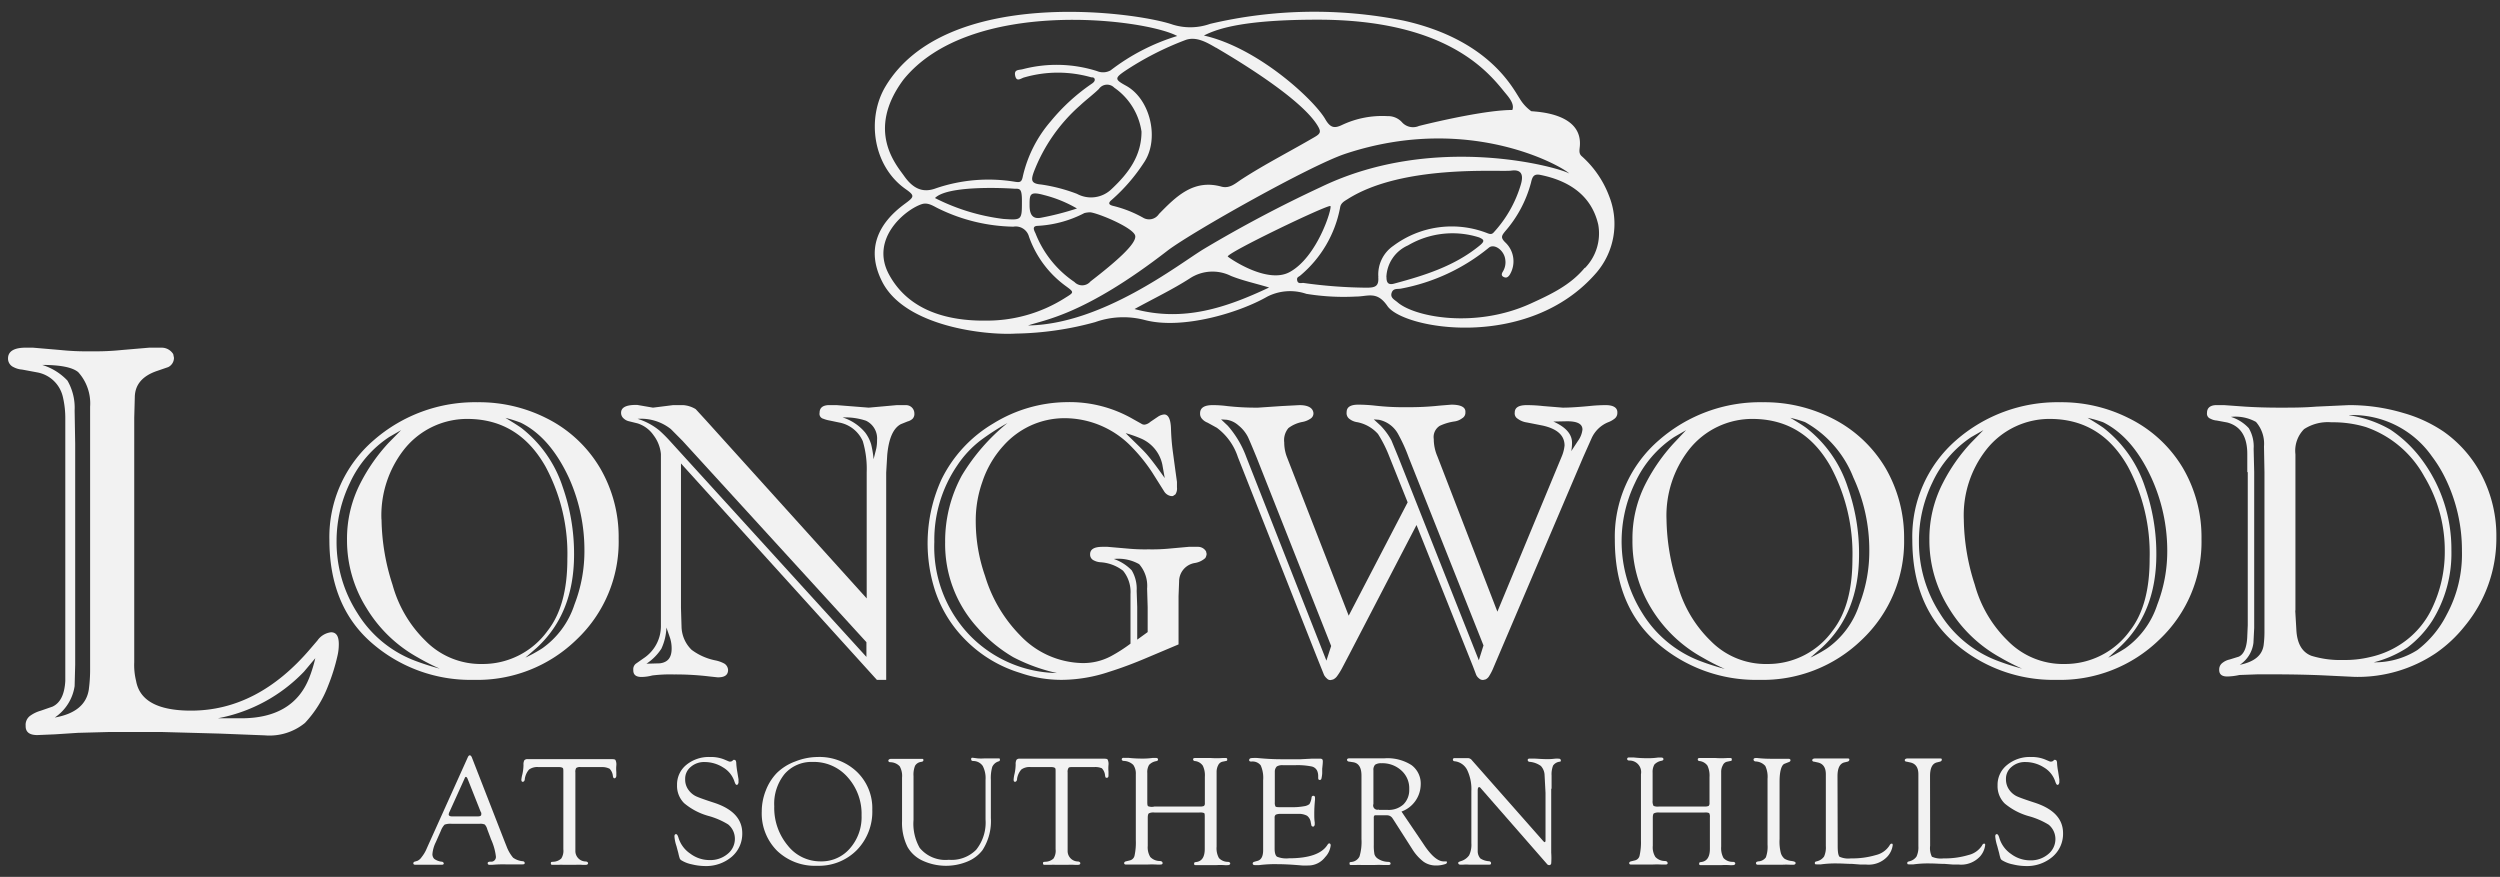 <svg id="Layer_1" data-name="Layer 1" xmlns="http://www.w3.org/2000/svg" viewBox="0 0 268 94"><rect x="0" y="0" width="268" height="94" fill="#333333" stroke="none"/><defs><style>.cls-1{fill:#f2f2f2;}</style></defs><path class="cls-1" d="M40.09,47.17a16.5,16.5,0,0,1,11.12-4.05,16,16,0,0,1,7.37,1.71,13.82,13.82,0,0,1,5.74,5.33,14.65,14.65,0,0,1,2,7.59,14.41,14.41,0,0,1-4.53,10.83,15.23,15.23,0,0,1-11,4.3,16.12,16.12,0,0,1-11.11-4.11q-4.37-3.93-4.37-10.91A13.69,13.69,0,0,1,40.09,47.17ZM43,46.11l-1.28.74a11.78,11.78,0,0,0-4.2,4.9A14.32,14.32,0,0,0,36.08,58a14.07,14.07,0,0,0,2.23,7.72,12.4,12.4,0,0,0,6.15,5.1,27,27,0,0,0,2.68.86,23.57,23.57,0,0,1-2.33-1.19,14.77,14.77,0,0,1-5.53-5.32,13.66,13.66,0,0,1-2.08-7.31,13,13,0,0,1,1.46-6.11,19.11,19.11,0,0,1,3-4.28Zm-2.1,9.58a23.46,23.46,0,0,0,1.18,7,13.3,13.3,0,0,0,3.53,6,8.31,8.31,0,0,0,6.1,2.49,8.56,8.56,0,0,0,7-3.57q2.12-2.7,2.11-7.71A19.69,19.69,0,0,0,58.47,50q-2.84-5-8.19-5.09a8.63,8.63,0,0,0-7,3.32A11.45,11.45,0,0,0,40.89,55.69Zm13.27-10.9q1.14.68,1.71,1.08a13.19,13.19,0,0,1,4.44,6.33,21.62,21.62,0,0,1,1.22,7.24q0,6.33-4,10l-1.22,1.06a15.64,15.64,0,0,0,1.81-1,9.21,9.21,0,0,0,3.45-4.69,15.8,15.8,0,0,0,1.07-5.82A18.81,18.81,0,0,0,61,51.25c-1.35-2.92-3.07-4.9-5.18-5.94A13.89,13.89,0,0,0,54.16,44.79Z"/><path class="cls-1" d="M73,65.16l.06,2a3.58,3.58,0,0,0,1.08,2.5,6.31,6.31,0,0,0,2.53,1.13,3.37,3.37,0,0,1,1,.36.86.86,0,0,1,.38.66c0,.55-.36.81-1.12.8L76,72.51a30.53,30.53,0,0,0-3.77-.21,15.63,15.63,0,0,0-2.31.11,4.6,4.6,0,0,1-1.16.16c-.6,0-.89-.25-.87-.76a.74.74,0,0,1,.33-.7l.77-.54a4.13,4.13,0,0,0,1.86-3.45l0-1.94V50.78c0-1,0-1.66,0-2.11a3.94,3.94,0,0,0-.78-2,3.31,3.31,0,0,0-1.71-1.28l-.93-.23a1.2,1.2,0,0,1-.56-.29.78.78,0,0,1-.29-.62c0-.54.48-.81,1.41-.84h.33L70,43.7l2.15-.27h1.11a3,3,0,0,1,1.32.43l1.1,1.2L92.91,64.15V50.61a10.35,10.35,0,0,0-.42-3.32,3.46,3.46,0,0,0-2.55-2l-1-.21a3.37,3.37,0,0,1-.68-.19.54.54,0,0,1-.4-.64c0-.51.31-.78.91-.82h.93l3.43.27,3-.27h1a.89.89,0,0,1,.89.89.74.74,0,0,1-.19.57,1.22,1.22,0,0,1-.54.29l-.72.29c-.82.44-1.3,1.54-1.46,3.32L95,50.65V72.88H94L73,49.68Zm19.88,5.26V68.84L73.18,47.27,71.92,46a5.16,5.16,0,0,0-3.57-1.1,6.82,6.82,0,0,1,2.35,1.26,15.31,15.31,0,0,1,1.14,1.14Zm-22.15.69C71.6,71,72,70.49,72,69.52a3.66,3.66,0,0,0-.18-1.16l-.38-1.09a5.86,5.86,0,0,1-.54,2.27,5.55,5.55,0,0,1-1.6,1.61ZM90.33,44.75a5.19,5.19,0,0,1,2.41,1.61,4,4,0,0,1,.65,1.28,11,11,0,0,1,.26,1.59l.29-1.16a4.4,4.4,0,0,0,.08-.9,2.1,2.1,0,0,0-1.19-2.07A7,7,0,0,0,90.33,44.75Z"/><path class="cls-1" d="M121.19,64.94V63.68a3.6,3.6,0,0,0-.8-2.5,4.41,4.41,0,0,0-2.46-.91,1.77,1.77,0,0,1-.66-.19.68.68,0,0,1-.41-.66c0-.55.45-.81,1.38-.8h.49l2.07.18a19.74,19.74,0,0,0,2.33.09,19.49,19.49,0,0,0,2.31-.09l2-.18h1a1,1,0,0,1,.85.49l.06.27a1,1,0,0,1-.14.44,2.19,2.19,0,0,1-1.1.53,2,2,0,0,0-1.71,2l-.06,1.55v5.18L123,70.49c-1.43.61-2.79,1.12-4.07,1.52a16.3,16.3,0,0,1-5.1.87,13.48,13.48,0,0,1-4.45-.74,13.92,13.92,0,0,1-5.93-3.59A13.4,13.4,0,0,1,100.14,63a16.51,16.51,0,0,1,.78-11.59,14.23,14.23,0,0,1,5.54-6,15.26,15.26,0,0,1,7.88-2.3,13.58,13.58,0,0,1,7.08,1.79l.93.52a.56.56,0,0,0,.37.1,1.17,1.17,0,0,0,.6-.3l.8-.54a1.42,1.42,0,0,1,.68-.25c.45,0,.7.52.73,1.53a23.76,23.76,0,0,0,.2,2.47l.27,2,.17,1.23,0,.58A1.13,1.13,0,0,1,126,53l-.27.18-.18,0a1.08,1.08,0,0,1-.77-.53l-1.26-2a17.85,17.85,0,0,0-2.12-2.65,10,10,0,0,0-7.19-3.17,8.73,8.73,0,0,0-3.83.84,8.84,8.84,0,0,0-2.81,2.11,10.83,10.83,0,0,0-2.27,3.9,12.33,12.33,0,0,0-.7,4.19,17.8,17.8,0,0,0,1,5.88,15.41,15.41,0,0,0,3.75,6.35A9.42,9.42,0,0,0,116,71.08a6.31,6.31,0,0,0,3.1-.74A16.58,16.58,0,0,0,121.19,69ZM108,45.35a25.36,25.36,0,0,0-2.91,1.88,11.15,11.15,0,0,0-2.47,2.66,14.16,14.16,0,0,0-2.46,8.21A13.69,13.69,0,0,0,104,68.15a13.34,13.34,0,0,0,9.31,4,18.72,18.72,0,0,1-4.69-1.7,15.54,15.54,0,0,1-3.84-3.17,13.27,13.27,0,0,1-3.46-9.15,14.71,14.71,0,0,1,1.79-7.16A21.53,21.53,0,0,1,108,45.35Zm11.4,14.57a4.89,4.89,0,0,1,1.92,1.22,3.88,3.88,0,0,1,.53,2.2l.06,1.72v3.51l1.12-.81V65.1l-.06-2a3.54,3.54,0,0,0-.85-2.62A4.53,4.53,0,0,0,119.42,59.92Zm1.28-13.48c1,1,1.8,1.74,2.26,2.27s1.1,1.37,1.92,2.54l-.26-1.46A3.92,3.92,0,0,0,122.29,47,13.31,13.31,0,0,0,120.7,46.44Z"/><path class="cls-1" d="M150.9,53.85l-2-5a13.67,13.67,0,0,0-1.18-2.33,4,4,0,0,0-2.21-1.26,1.75,1.75,0,0,1-.93-.42.77.77,0,0,1-.22-.66c0-.53.4-.8,1.24-.8a16.85,16.85,0,0,1,1.77.1,26.62,26.62,0,0,0,3.43.17,30.21,30.21,0,0,0,3.54-.17l1.24-.1c1.06,0,1.56.29,1.51.82a.68.68,0,0,1-.35.64,1.76,1.76,0,0,1-.83.34,5.58,5.58,0,0,0-1.57.47,1.42,1.42,0,0,0-.64,1.42,4.71,4.71,0,0,0,.4,1.88l6.42,16.62L167.39,49a4.08,4.08,0,0,0,.33-1.24c0-1.08-.78-1.79-2.35-2.14l-1.67-.33a2.15,2.15,0,0,1-1-.4.66.66,0,0,1-.32-.66c0-.53.41-.8,1.27-.8a15.8,15.8,0,0,1,1.78.1l2.1.17c.69,0,1.64-.06,2.83-.17a16.6,16.6,0,0,1,1.78-.1c.86,0,1.27.31,1.24.82a.76.76,0,0,1-.31.64,2.52,2.52,0,0,1-.69.38A3.33,3.33,0,0,0,170.61,47l-.89,2-9,21.11-.6,1.41a5.88,5.88,0,0,1-.51,1,.93.93,0,0,1-.35.31l-.25.06a.58.58,0,0,1-.45-.16,1,1,0,0,1-.31-.38l-.35-.92-.48-1.2-5.57-13.95-7.18,13.82-.75,1.43a6.88,6.88,0,0,1-.62,1,1.11,1.11,0,0,1-.39.31l-.25.06a.49.49,0,0,1-.41-.16,1.4,1.4,0,0,1-.31-.38l-.37-.92-.48-1.2L132.7,49a6.37,6.37,0,0,0-2.25-3.14l-1-.55a1.49,1.49,0,0,1-.6-.42.81.81,0,0,1-.2-.59c0-.58.45-.87,1.34-.87a11.53,11.53,0,0,1,1.55.1,28.44,28.44,0,0,0,3.32.17l2.52-.17,1.92-.1c.94,0,1.44.3,1.5.84a.66.66,0,0,1-.33.62,2.25,2.25,0,0,1-.84.34,3.58,3.58,0,0,0-1.51.66,2,2,0,0,0-.45,1.54,4.33,4.33,0,0,0,.29,1.57l6.62,17Zm-20-8.89.72.68a10.64,10.64,0,0,1,2,3.4l8.57,21.78.51-1.57-8-20.23c-.47-1.14-.78-1.88-.94-2.21a3.82,3.82,0,0,0-1-1.21,2.43,2.43,0,0,0-1.25-.6Zm16.37,0,.72.66a7.06,7.06,0,0,1,1.17,1.59l.73,1.77,8.64,21.8.5-1.59L151,49a17.12,17.12,0,0,0-1.09-2.41A3.06,3.06,0,0,0,147.82,45Zm19.25.23c1.32.59,2,1.34,2,2.27a4.94,4.94,0,0,1-.08.9l.7-1.07a2.57,2.57,0,0,0,.5-1.24c0-.6-.53-.89-1.65-.89Z"/><path class="cls-1" d="M177.86,47.17A16.47,16.47,0,0,1,189,43.12a16,16,0,0,1,7.38,1.71,13.88,13.88,0,0,1,5.74,5.33,14.84,14.84,0,0,1,2,7.59,14.49,14.49,0,0,1-4.53,10.83,15.24,15.24,0,0,1-11,4.3,16.15,16.15,0,0,1-11.12-4.11q-4.36-3.93-4.36-10.91A13.66,13.66,0,0,1,177.86,47.17Zm2.89-1.06-1.28.74a11.76,11.76,0,0,0-4.19,4.9,14.43,14.43,0,0,0,.79,14,12.49,12.49,0,0,0,6.15,5.1,27,27,0,0,0,2.68.86,24.74,24.74,0,0,1-2.33-1.19A14.77,14.77,0,0,1,177,65.19,13.64,13.64,0,0,1,175,57.88a12.83,12.83,0,0,1,1.45-6.11,19.43,19.43,0,0,1,3-4.28Zm-2.1,9.58a23.5,23.5,0,0,0,1.19,7,13.21,13.21,0,0,0,3.53,6,8.27,8.27,0,0,0,6.09,2.49,8.53,8.53,0,0,0,7-3.57q2.12-2.7,2.12-7.71A19.69,19.69,0,0,0,196.23,50q-2.83-5-8.19-5.09a8.63,8.63,0,0,0-7,3.32A11.5,11.5,0,0,0,178.65,55.69Zm13.27-10.9q1.16.68,1.71,1.08a13.19,13.19,0,0,1,4.44,6.33,21.38,21.38,0,0,1,1.22,7.24q0,6.33-4,10l-1.22,1.06a14.65,14.65,0,0,0,1.8-1,9.21,9.21,0,0,0,3.45-4.69,15.8,15.8,0,0,0,1.07-5.82,18.5,18.5,0,0,0-1.71-7.8,11.66,11.66,0,0,0-5.18-5.94A13.23,13.23,0,0,0,191.92,44.79Z"/><path class="cls-1" d="M209.72,47.17a16.5,16.5,0,0,1,11.12-4.05,16,16,0,0,1,7.37,1.71A13.82,13.82,0,0,1,234,50.16a14.65,14.65,0,0,1,2,7.59,14.41,14.41,0,0,1-4.53,10.83,15.24,15.24,0,0,1-11,4.3,16.12,16.12,0,0,1-11.11-4.11Q205,64.84,205,57.86A13.69,13.69,0,0,1,209.72,47.17Zm2.9-1.06-1.29.74a11.83,11.83,0,0,0-4.19,4.9A14.32,14.32,0,0,0,205.71,58a14.07,14.07,0,0,0,2.23,7.72,12.4,12.4,0,0,0,6.15,5.1,26.17,26.17,0,0,0,2.68.86,23.57,23.57,0,0,1-2.33-1.19,14.77,14.77,0,0,1-5.53-5.32,13.66,13.66,0,0,1-2.08-7.31,13,13,0,0,1,1.46-6.11,18.79,18.79,0,0,1,3-4.28Zm-2.1,9.58a23.46,23.46,0,0,0,1.18,7,13.3,13.3,0,0,0,3.53,6,8.29,8.29,0,0,0,6.1,2.49,8.56,8.56,0,0,0,7-3.57q2.12-2.7,2.11-7.71A19.69,19.69,0,0,0,228.1,50q-2.83-5-8.19-5.09a8.63,8.63,0,0,0-7,3.32A11.39,11.39,0,0,0,210.52,55.69Zm13.27-10.9q1.14.68,1.71,1.08a13.25,13.25,0,0,1,4.44,6.33,21.62,21.62,0,0,1,1.22,7.24q0,6.33-4,10L226,70.51a15.64,15.64,0,0,0,1.81-1,9.21,9.21,0,0,0,3.45-4.69,15.8,15.8,0,0,0,1.07-5.82,18.81,18.81,0,0,0-1.71-7.8c-1.35-2.92-3.07-4.9-5.18-5.94A13.89,13.89,0,0,0,223.79,44.79Z"/><path class="cls-1" d="M240.91,50.61V48.67c0-1.9-.74-3-2.15-3.38l-1.13-.21a1.66,1.66,0,0,1-.66-.19.57.57,0,0,1-.38-.62c0-.52.31-.8.91-.84h.93l2.23.16c1.1.07,2.34.11,3.72.11s2.55,0,3.92-.11l3.48-.16a20.08,20.08,0,0,1,5.85.84,14.94,14.94,0,0,1,4.33,2,13.07,13.07,0,0,1,4.15,4.82,14.11,14.11,0,0,1,1.5,6.51,14.77,14.77,0,0,1-3.4,9.53A14.4,14.4,0,0,1,261.15,70a15,15,0,0,1-8.75,2.56l-3.32-.16c-1.32-.06-2.91-.1-4.77-.11l-2.33,0-1.92.07a6.59,6.59,0,0,1-1.3.16c-.61,0-.89-.26-.86-.78a.85.85,0,0,1,.35-.68,1.85,1.85,0,0,1,.76-.36l1-.31c.52-.26.82-.91.89-2l.06-1.37V50.61Zm-1.76-5.92a4.4,4.4,0,0,1,1.92,1.21,3.85,3.85,0,0,1,.52,2.21l.06,2.5v16.7l-.08,1.59a3.29,3.29,0,0,1-1.47,2.37c1.55-.32,2.4-1,2.56-2.1a11.16,11.16,0,0,0,.09-1.57l0-2.42V50.61l-.05-2.76a3.54,3.54,0,0,0-.86-2.62A4.52,4.52,0,0,0,239.15,44.69Zm6.9,20.76.12,2.08c.08,1.46.61,2.38,1.61,2.77a10.52,10.52,0,0,0,3.41.45,11.33,11.33,0,0,0,2.87-.31A9.79,9.79,0,0,0,258,68.6a9.39,9.39,0,0,0,2.7-3.36,14,14,0,0,0,1.38-6.15,15.37,15.37,0,0,0-2.19-8,11.39,11.39,0,0,0-6.27-5.31,12.19,12.19,0,0,0-3.69-.51A4.67,4.67,0,0,0,247,46a3.28,3.28,0,0,0-.93,2.7V65.45Zm5.78-20.93a12.48,12.48,0,0,1,4.41,1.53,13.47,13.47,0,0,1,3.39,3.24,16.07,16.07,0,0,1,3.16,9.7,13.68,13.68,0,0,1-2.05,7.55,11.24,11.24,0,0,1-2.68,2.89A12,12,0,0,1,254.47,71a8.54,8.54,0,0,0,4.68-1.32,11,11,0,0,0,3.14-3.8,13.56,13.56,0,0,0,1.63-6.79,17.56,17.56,0,0,0-1.82-7.9,14.11,14.11,0,0,0-1.4-2.27,10.38,10.38,0,0,0-8.87-4.42Z"/><path class="cls-1" d="M7,47.5l0-2.76a9.84,9.84,0,0,0-.28-2.27,3.45,3.45,0,0,0-2.68-2.54l-1.66-.31a2.38,2.38,0,0,1-.94-.27,1,1,0,0,1-.58-.92c0-.79.68-1.18,2-1.16h.67l2.93.25a27.64,27.64,0,0,0,3.32.14,27.76,27.76,0,0,0,3.29-.14L16,37.27h1.35a1.46,1.46,0,0,1,1.22.69l.08.39a1.11,1.11,0,0,1-.61,1l-1.19.41q-2.37.8-2.4,2.82l-.06,2.21,0,2.77V68.21l0,2.79a7.07,7.07,0,0,0,.2,2c.38,2.12,2.35,3.18,5.89,3.18q7.13,0,12.77-6.61l.78-.91a2.07,2.07,0,0,1,1.46-.88c.55,0,.83.4.83,1.27a5.41,5.41,0,0,1-.14,1.24,20.75,20.75,0,0,1-1,3.21,12.11,12.11,0,0,1-2.49,4,6,6,0,0,1-4.31,1.33l-4.84-.19-6.22-.17-5.61,0-3.35.09-2.46.16L4,78.8c-.85,0-1.27-.33-1.25-1a1.2,1.2,0,0,1,.5-1.08,3.59,3.59,0,0,1,1.11-.53l1.27-.44C6.48,75.35,6.92,74.42,7,73l0-2,0-2.8ZM4.52,39.12A6.24,6.24,0,0,1,7.23,40.8,5.82,5.82,0,0,1,8,44l.06,3.54V68.18l0,3.07L8,73.55a4.94,4.94,0,0,1-2.13,3.37q3.28-.58,3.65-3a16.3,16.3,0,0,0,.14-2.27l0-3.49V47.5l0-3.9a5,5,0,0,0-1.27-3.7C7.78,39.38,6.49,39.12,4.52,39.12ZM25.87,77c3.7,0,6.13-1.45,7.27-4.31a15.11,15.11,0,0,0,.66-2.13L32.59,72a17.15,17.15,0,0,1-9.24,5Z"/><path class="cls-1" d="M51.41,88.31h-3a1.85,1.85,0,0,0-.75.09,1.93,1.93,0,0,0-.4.66l-.54,1.22a3.5,3.5,0,0,0-.36,1.23.7.7,0,0,0,.19.56,1.68,1.68,0,0,0,.76.3c.17,0,.25.1.26.19s-.07.14-.23.14h-.28l-.79,0-.91,0-.37,0-.46,0c-.15,0-.22-.05-.22-.15a.18.18,0,0,1,.14-.18l.3-.09a1.11,1.11,0,0,0,.45-.4,3.73,3.73,0,0,0,.46-.73l.24-.54,4.23-9.39c.07-.17.15-.25.23-.25s.17.08.23.24l3.53,9.06.18.45A4.17,4.17,0,0,0,55,91.94a2.1,2.1,0,0,0,1,.38c.17,0,.25.1.25.2s-.08.14-.23.14l-.31,0c-.29,0-.8,0-1.53,0a12.47,12.47,0,0,0-1.43.05l-.25,0c-.14,0-.22-.05-.22-.17s.07-.14.21-.17l.25,0a.51.51,0,0,0,.42-.56A6.17,6.17,0,0,0,52.65,90l-.41-1.09a1.24,1.24,0,0,0-.27-.52A1.2,1.2,0,0,0,51.41,88.31Zm.1-1.33-1.29-3.26-.07-.17q-.09-.26-.21-.27s-.08,0-.13.16L48.2,87a.89.89,0,0,0-.1.3c0,.14.12.22.38.22h2.7c.28,0,.41-.06.41-.2a.63.63,0,0,0,0-.19Z"/><path class="cls-1" d="M64.54,82.23H62.23a.69.69,0,0,0-.46.1.78.78,0,0,0-.09.48v8.4a1.12,1.12,0,0,0,1.07,1.14c.2,0,.29.1.29.19s-.08.17-.23.17a3,3,0,0,1-.4,0,5.38,5.38,0,0,0-.74,0H60.43a4.62,4.62,0,0,0-.58,0l-.56,0c-.16,0-.24,0-.24-.17s.09-.14.27-.16a1.32,1.32,0,0,0,.85-.35,1.54,1.54,0,0,0,.22-1V82.69c0-.2,0-.33-.09-.38s-.19-.08-.4-.08H57.72a1.52,1.52,0,0,0-1,.26,1.94,1.94,0,0,0-.46,1c0,.22-.12.32-.22.32s-.15-.08-.15-.23A3.38,3.38,0,0,1,56,83a5.06,5.06,0,0,0,.12-1,.93.93,0,0,1,.09-.5.44.44,0,0,1,.37-.12h8.85c.3,0,.49,0,.55.1a1.09,1.09,0,0,1,.09.58,3.92,3.92,0,0,0,0,.71c0,.18,0,.32,0,.4s-.06.25-.18.26-.16-.08-.19-.25a1.28,1.28,0,0,0-.35-.77A1.78,1.78,0,0,0,64.54,82.23Z"/><path class="cls-1" d="M76.11,81.15a3.84,3.84,0,0,1,1.49.25l.57.24a.42.42,0,0,0,.15,0,.32.32,0,0,0,.2-.09l.11-.09a.1.1,0,0,1,.09,0c.14,0,.21.13.21.41a8.19,8.19,0,0,0,.1.83l.14.84c0,.18,0,.3,0,.34s-.06.26-.18.26-.18-.14-.27-.4a2.74,2.74,0,0,0-1.2-1.47,3.72,3.72,0,0,0-2-.58,2.17,2.17,0,0,0-1.48.53,1.63,1.63,0,0,0-.59,1.3,1.86,1.86,0,0,0,.38,1.19,2.15,2.15,0,0,0,.74.63c.26.13.92.37,2,.72,2,.66,3,1.75,3,3.26a3.24,3.24,0,0,1-1.12,2.52,4.23,4.23,0,0,1-2.87,1,6.11,6.11,0,0,1-1.4-.18,3.38,3.38,0,0,1-1.11-.42.44.44,0,0,1-.2-.21,4.68,4.68,0,0,1-.15-.57s-.08-.29-.2-.75a4.12,4.12,0,0,1-.22-1.05c0-.16.06-.24.17-.24s.19.14.27.41A3.17,3.17,0,0,0,74,91.51a3.43,3.43,0,0,0,2.06.69A2.87,2.87,0,0,0,78,91.54a2.07,2.07,0,0,0,.78-1.62,2,2,0,0,0-.72-1.54,8.21,8.21,0,0,0-2.14-.92,6.91,6.91,0,0,1-2.58-1.36,2.6,2.6,0,0,1-.76-1.94,2.71,2.71,0,0,1,1-2.17A3.8,3.8,0,0,1,76.11,81.15Z"/><path class="cls-1" d="M87.64,81.15a5.82,5.82,0,0,1,4.22,1.59,5.41,5.41,0,0,1,1.65,4.07,5.89,5.89,0,0,1-1.66,4.32,5.72,5.72,0,0,1-4.25,1.68,5.85,5.85,0,0,1-4.3-1.61A5.66,5.66,0,0,1,81.66,87a6.11,6.11,0,0,1,.43-2.25,5.6,5.6,0,0,1,1.16-1.86,5.52,5.52,0,0,1,2-1.26A6.59,6.59,0,0,1,87.64,81.15Zm-.53.53a3.82,3.82,0,0,0-3,1.29A5.07,5.07,0,0,0,83,86.43a6.3,6.3,0,0,0,1.44,4.2,4.44,4.44,0,0,0,3.53,1.71,4,4,0,0,0,3.15-1.4,5.06,5.06,0,0,0,1.24-3.52,5.88,5.88,0,0,0-1.49-4.1A4.81,4.81,0,0,0,87.11,81.68Z"/><path class="cls-1" d="M105.65,87.86V83.6a2.82,2.82,0,0,0-.3-1.49,1.23,1.23,0,0,0-1-.53q-.24,0-.24-.18c0-.12,0-.17.16-.17l.53.07a5.06,5.06,0,0,0,.74,0c.62,0,1,0,1.14,0l.36,0c.1,0,.15,0,.15.14s-.06.15-.17.19a1.08,1.08,0,0,0-.65.58,4.31,4.31,0,0,0-.15,1.4v4.07a5.73,5.73,0,0,1-.9,3.46,3.88,3.88,0,0,1-1.62,1.22,6,6,0,0,1-4.78-.09,3.56,3.56,0,0,1-1.63-1.47A5.78,5.78,0,0,1,96.7,88V83.36a2.1,2.1,0,0,0-.25-1.21,1.4,1.4,0,0,0-1-.44c-.15,0-.22-.08-.22-.17s.1-.19.31-.19h.57l.55,0h1.26l.46,0,.42,0c.12,0,.19,0,.19.13s-.09.17-.27.2a.86.86,0,0,0-.63.42,2.55,2.55,0,0,0-.16,1.1v4.69a5.25,5.25,0,0,0,.66,3,3.58,3.58,0,0,0,3.12,1.28,3.72,3.72,0,0,0,2.93-1.07A4.66,4.66,0,0,0,105.65,87.86Z"/><path class="cls-1" d="M117.31,82.23H115c-.24,0-.4,0-.46.1a.78.78,0,0,0-.09.48v8.4a1.12,1.12,0,0,0,1.07,1.14c.19,0,.29.1.29.19s-.08.17-.23.17a3,3,0,0,1-.4,0,5.56,5.56,0,0,0-.75,0H113.2a4.91,4.91,0,0,0-.59,0l-.55,0c-.16,0-.25,0-.25-.17s.1-.14.28-.16a1.32,1.32,0,0,0,.85-.35,1.54,1.54,0,0,0,.22-1V82.69c0-.2,0-.33-.09-.38s-.19-.08-.4-.08h-2.18a1.5,1.5,0,0,0-1,.26,1.94,1.94,0,0,0-.46,1c0,.22-.12.32-.22.32s-.15-.08-.15-.23a3.38,3.38,0,0,1,.1-.63,5.06,5.06,0,0,0,.12-1,.93.93,0,0,1,.09-.5.43.43,0,0,1,.36-.12h8.86c.3,0,.49,0,.55.1a1.09,1.09,0,0,1,.09.58,3.92,3.92,0,0,0,0,.71c0,.18,0,.32,0,.4s0,.25-.17.26-.16-.08-.2-.25a1.23,1.23,0,0,0-.34-.77A1.78,1.78,0,0,0,117.31,82.23Z"/><path class="cls-1" d="M123.75,86.46h4.85a1.06,1.06,0,0,0,.46-.06.35.35,0,0,0,.1-.3V83.29a2.4,2.4,0,0,0-.22-1.21,1.17,1.17,0,0,0-.8-.49c-.16,0-.24-.09-.24-.19s.08-.14.21-.14l.56,0c.36,0,.74,0,1.15,0a8.82,8.82,0,0,0,1.23,0l.31,0c.13,0,.2,0,.2.16s-.07.14-.2.17l-.34.07a.69.69,0,0,0-.43.37,1.54,1.54,0,0,0-.17.73v8a2.13,2.13,0,0,0,.25,1.22,1.3,1.3,0,0,0,.94.41c.17,0,.26.08.27.16s-.07.19-.23.19a2.53,2.53,0,0,1-.43,0,7,7,0,0,0-.82,0h-.61l-.62,0-.39,0-.57,0c-.14,0-.2,0-.2-.16s.1-.15.28-.18c.58-.1.86-.57.86-1.41V87.62c0-.26,0-.41-.07-.46a1.11,1.11,0,0,0-.49-.06h-4.85a1.11,1.11,0,0,0-.58.09q-.12.09-.12.48v3a2,2,0,0,0,.27,1.2,1.43,1.43,0,0,0,1,.43c.21,0,.31.09.32.21s-.08.17-.24.17a2.85,2.85,0,0,1-.4,0,8.79,8.79,0,0,0-1,0h-1.24l-.51,0-.52,0q-.21,0-.21-.15c0-.1.07-.17.22-.2l.41-.1a.67.67,0,0,0,.49-.54,6.68,6.68,0,0,0,.13-1.62V83a1.62,1.62,0,0,0-.27-1,1.54,1.54,0,0,0-1-.43c-.16,0-.24-.08-.24-.17s.07-.17.22-.16l.49,0a13.06,13.06,0,0,0,1.5.08,7.63,7.63,0,0,0,1.1-.07l.34,0c.16,0,.24.06.24.17s-.07.15-.22.18a1.34,1.34,0,0,0-.74.4,1.52,1.52,0,0,0-.19.87v3c0,.31,0,.5.1.56A1.11,1.11,0,0,0,123.75,86.46Z"/><path class="cls-1" d="M136.66,82.66V86a.9.9,0,0,0,.07.45c.05.06.19.08.43.08h1.26a7,7,0,0,0,1.37-.1,1.19,1.19,0,0,0,.58-.23,1.82,1.82,0,0,0,.23-.7c0-.13.1-.2.21-.19s.16.08.16.22v.18c-.05.53-.08,1-.08,1.45s0,.67.05,1c0,.11,0,.19,0,.24s-.06.21-.16.21a.19.19,0,0,1-.21-.18l-.05-.23a1.08,1.08,0,0,0-.4-.75,1.87,1.87,0,0,0-1-.2h-1.81a1.25,1.25,0,0,0-.54.08.37.37,0,0,0-.13.33v3.31c0,.46.09.75.26.87a2.65,2.65,0,0,0,1.26.17c2.16,0,3.54-.48,4.15-1.45.06-.1.13-.15.19-.15s.15.06.15.21a2.16,2.16,0,0,1-.6,1.27,2.26,2.26,0,0,1-1.83.89,5.84,5.84,0,0,1-.64,0c-1-.09-1.91-.14-2.6-.14a13.46,13.46,0,0,0-2,.1l-.43,0c-.17,0-.26-.06-.26-.17s.07-.16.21-.2l.32-.09c.39-.11.59-.49.59-1.15v-7.5a3.29,3.29,0,0,0-.26-1.58,1.1,1.1,0,0,0-1-.41q-.24,0-.24-.15c0-.16.12-.23.37-.23a4.27,4.27,0,0,1,.55,0,25.54,25.54,0,0,0,2.83.13c.67,0,1.26,0,1.78,0l1.17-.06.59,0,.33,0c.18,0,.27.08.27.23a.74.74,0,0,1,0,.19q0,.12-.06.66l0,.48a3.16,3.16,0,0,1-.09.6.17.17,0,0,1-.18.12c-.11,0-.16-.07-.16-.24v-.22a1.44,1.44,0,0,0-.1-.5.85.85,0,0,0-.63-.49,7.59,7.59,0,0,0-1.75-.13h-1.29a1.16,1.16,0,0,0-.66.13A.78.78,0,0,0,136.66,82.66Z"/><path class="cls-1" d="M150.24,87l2.27,3.35.26.39c.7,1,1.35,1.57,1.94,1.6l.27,0c.09,0,.14,0,.13.12s-.12.16-.36.22a2.9,2.9,0,0,1-.81.1,2.27,2.27,0,0,1-1.33-.4,5,5,0,0,1-1.2-1.33l-2-3.13-.12-.18a.7.7,0,0,0-.64-.34h-1.1l-.18,0a.29.29,0,0,0-.1.26v2.91a5,5,0,0,0,.07,1,.87.87,0,0,0,.34.46,2.05,2.05,0,0,0,1.09.36q.3,0,.3.18c0,.11-.08.16-.27.16l-.48,0a9.14,9.14,0,0,0-1,0H146a6,6,0,0,0-.68,0l-.44,0c-.14,0-.21,0-.21-.17s.07-.13.21-.16a1.07,1.07,0,0,0,.86-.59,5.42,5.42,0,0,0,.21-1.87V84l0-.86c0-.86-.3-1.34-.9-1.43l-.38-.06c-.18,0-.27-.1-.27-.2s.1-.16.28-.16l.58,0,.73,0,1.29,0c.44,0,.83,0,1.16,0a4.77,4.77,0,0,1,2.86.72,2.46,2.46,0,0,1,1,2.12A3.13,3.13,0,0,1,150.24,87Zm-2.42-.18h.93a2.33,2.33,0,0,0,1.7-.59,2.17,2.17,0,0,0,.62-1.63,2.54,2.54,0,0,0-.84-2,3,3,0,0,0-2.15-.78,1.11,1.11,0,0,0-.67.16.79.79,0,0,0-.18.59v3.62a.46.46,0,0,0,.59.59Z"/><path class="cls-1" d="M166.29,84.52v6.89a7.68,7.68,0,0,1,0,1.14.21.21,0,0,1-.23.19.3.3,0,0,1-.18-.07l-.19-.22-6.93-7.93-.08-.09a.17.17,0,0,0-.12-.05c-.1,0-.15.13-.15.37v5.93l0,.59a1.19,1.19,0,0,0,.28.75,1.86,1.86,0,0,0,.87.3c.19,0,.28.09.28.21s-.06.16-.18.16l-.24,0-.72,0-.84,0-.39,0a3.91,3.91,0,0,0-.61,0l-.31,0c-.14,0-.21-.06-.23-.16s.08-.14.23-.2a1.68,1.68,0,0,0,.94-.64,2.58,2.58,0,0,0,.24-1.29V84.79a4.73,4.73,0,0,0-.45-2.25,1.72,1.72,0,0,0-1.31-.93c-.15,0-.22-.08-.22-.18s.06-.16.18-.16h.47l.55,0h.44a.58.58,0,0,1,.41.24l7.56,8.57c.12.14.2.2.23.2s.09-.06.09-.16V85l-.1-1.89a1.52,1.52,0,0,0-.4-1,2.42,2.42,0,0,0-1.18-.44c-.15,0-.23-.09-.23-.2s.08-.15.23-.15l.35,0c.38,0,.89.06,1.52.06a5.87,5.87,0,0,0,.82-.05,2.67,2.67,0,0,1,.4,0c.14,0,.22.06.23.18s0,.12-.16.15a1,1,0,0,0-.67.41,2.6,2.6,0,0,0-.16,1.08v1.43Z"/><path class="cls-1" d="M177.84,86.46h4.86a1.1,1.1,0,0,0,.46-.06.38.38,0,0,0,.1-.3V83.29a2.52,2.52,0,0,0-.22-1.21,1.22,1.22,0,0,0-.8-.49c-.17,0-.25-.09-.24-.19s.07-.14.2-.14.3,0,.56,0,.75,0,1.15,0a9.09,9.09,0,0,0,1.24,0l.3,0c.13,0,.2,0,.2.16s-.07.14-.2.17l-.34.07a.65.65,0,0,0-.42.37,1.44,1.44,0,0,0-.18.73v8a2.22,2.22,0,0,0,.25,1.22,1.32,1.32,0,0,0,1,.41c.17,0,.25.08.26.16s-.07.19-.23.19a2.62,2.62,0,0,1-.43,0,6.83,6.83,0,0,0-.82,0h-.61l-.62,0-.39,0-.57,0c-.14,0-.2,0-.2-.16s.1-.15.28-.18q.87-.15.87-1.41V87.62a.79.79,0,0,0-.08-.46,1.08,1.08,0,0,0-.49-.06h-4.85a1.14,1.14,0,0,0-.58.09q-.12.09-.12.48v3a1.92,1.92,0,0,0,.28,1.2,1.41,1.41,0,0,0,1,.43c.2,0,.3.09.31.21s-.07.17-.24.17l-.4,0a8.79,8.79,0,0,0-1,0h-1.23l-.52,0-.52,0q-.21,0-.21-.15c0-.1.08-.17.22-.2l.41-.1a.66.66,0,0,0,.49-.54,6.55,6.55,0,0,0,.14-1.62V83a1.24,1.24,0,0,0-1.25-1.47c-.16,0-.23-.08-.23-.17s.07-.17.21-.16l.49,0a13.11,13.11,0,0,0,1.51.08,7.49,7.49,0,0,0,1.09-.07l.35,0c.16,0,.24.06.24.17s-.08.15-.23.18a1.38,1.38,0,0,0-.74.4,1.6,1.6,0,0,0-.19.87v3a1,1,0,0,0,.1.56A1.11,1.11,0,0,0,177.84,86.46Z"/><path class="cls-1" d="M190.77,83.77v6.17a4.93,4.93,0,0,0,.14,1.52,1.26,1.26,0,0,0,.4.6,1.88,1.88,0,0,0,.76.24q.42.06.42.21c0,.12-.09.19-.26.19l-.31,0a7.82,7.82,0,0,0-.87,0h-1.2l-1,0-.39,0c-.15,0-.22-.06-.22-.17s.08-.16.25-.19a1.05,1.05,0,0,0,.81-.43,3.33,3.33,0,0,0,.18-1.37V83.49a2.72,2.72,0,0,0-.24-1.38,1.46,1.46,0,0,0-1-.48c-.17,0-.25-.09-.26-.19s.07-.18.24-.18h.15a13.22,13.22,0,0,0,1.59.08q.62,0,1,0l.55,0h.2c.15,0,.23.06.23.16s-.08.17-.22.21l-.43.17C191,82,190.77,82.61,190.77,83.77Z"/><path class="cls-1" d="M197,90.38v.29c0,.66.06,1,.19,1.17a2.33,2.33,0,0,0,1.23.18,8.92,8.92,0,0,0,2.68-.36,2.38,2.38,0,0,0,1.44-1c.08-.15.16-.22.23-.22s.13,0,.13.16a2.27,2.27,0,0,1-.54,1.19,2.75,2.75,0,0,1-2.3.89c-.17,0-.38,0-.61,0l-.89-.07c-.52,0-1.07-.05-1.65-.05a11.68,11.68,0,0,0-1.7.1c-.19,0-.34,0-.46,0s-.2,0-.2-.14.07-.15.22-.19a1.31,1.31,0,0,0,.77-.51,2.37,2.37,0,0,0,.19-1.12V83c0-.73-.3-1.15-.89-1.27l-.37-.08c-.13,0-.2-.08-.2-.16s.1-.18.28-.18l.52,0c.37,0,.79,0,1.26,0s1,0,1.37,0l.35,0c.13,0,.2,0,.2.12s-.08.2-.24.23l-.29.07c-.49.12-.74.61-.74,1.47Z"/><path class="cls-1" d="M206.91,90.38v.29a2.09,2.09,0,0,0,.19,1.17,2.38,2.38,0,0,0,1.24.18,8.8,8.8,0,0,0,2.67-.36,2.38,2.38,0,0,0,1.45-1c.07-.15.15-.22.23-.22s.13,0,.12.16a2.24,2.24,0,0,1-.53,1.19,2.76,2.76,0,0,1-2.3.89c-.18,0-.38,0-.61,0l-.89-.07c-.52,0-1.07-.05-1.65-.05a11.49,11.49,0,0,0-1.7.1l-.46,0c-.14,0-.21,0-.21-.14s.08-.15.23-.19a1.28,1.28,0,0,0,.76-.51,2.35,2.35,0,0,0,.2-1.12V83c0-.73-.3-1.15-.89-1.27l-.37-.08c-.13,0-.2-.08-.2-.16s.09-.18.28-.18l.52,0c.37,0,.79,0,1.25,0s1,0,1.37,0l.35,0c.14,0,.2,0,.2.12s-.08.2-.24.23l-.28.07c-.5.12-.74.61-.74,1.47Z"/><path class="cls-1" d="M217.71,81.15a3.82,3.82,0,0,1,1.48.25l.57.24a.42.42,0,0,0,.15,0,.3.3,0,0,0,.2-.09l.11-.09a.1.1,0,0,1,.09,0c.14,0,.21.13.21.41a6.75,6.75,0,0,0,.11.83l.13.84c0,.18,0,.3,0,.34s-.06.26-.18.26-.18-.14-.27-.4a2.74,2.74,0,0,0-1.2-1.47,3.7,3.7,0,0,0-2-.58,2.17,2.17,0,0,0-1.48.53,1.63,1.63,0,0,0-.59,1.3,1.92,1.92,0,0,0,.38,1.19,2.15,2.15,0,0,0,.74.63c.26.13.92.37,2,.72,2,.66,3,1.75,3,3.26a3.24,3.24,0,0,1-1.12,2.52,4.21,4.21,0,0,1-2.87,1,6.18,6.18,0,0,1-1.4-.18,3.48,3.48,0,0,1-1.11-.42.44.44,0,0,1-.2-.21,4.68,4.68,0,0,1-.15-.57s-.08-.29-.2-.75a4.62,4.62,0,0,1-.22-1.05c0-.16.06-.24.17-.24s.19.14.27.41a3.17,3.17,0,0,0,1.25,1.71,3.43,3.43,0,0,0,2.06.69,2.87,2.87,0,0,0,1.92-.66,2.07,2.07,0,0,0,.78-1.62,2,2,0,0,0-.72-1.54,8.21,8.21,0,0,0-2.14-.92,6.91,6.91,0,0,1-2.58-1.36,2.6,2.6,0,0,1-.76-1.94,2.71,2.71,0,0,1,1-2.17A3.81,3.81,0,0,1,217.71,81.15Z"/><path class="cls-1" d="M172.49,21a10.8,10.8,0,0,0-2.9-4.23c-.31-.25-.29-.55-.25-.92.48-3.72-4.54-3.86-5.19-3.93a4.51,4.51,0,0,1-1.23-1.34c-.78-1.18-3.31-6.31-12.41-8.36a48.63,48.63,0,0,0-20.79.34,6.34,6.34,0,0,1-4,.08c-4-1.39-24.31-4.13-30.78,6.6-2.07,3.44-1.37,8.53,2.1,11,1.07.75,1,.85-.11,1.66-2.76,2.05-4.15,4.8-2.35,8.32,2.48,4.84,11.19,5.74,14.32,5.54a33.84,33.84,0,0,0,8.51-1.23,9,9,0,0,1,5.33-.22c4,1.05,10.08-.77,13.11-2.51a5.39,5.39,0,0,1,4.19-.3,24.94,24.94,0,0,0,5.32.29c1.27,0,2.24-.63,3.36,1,1.69,2.52,15.16,4.85,22.41-3.55A8.05,8.05,0,0,0,172.49,21ZM141.27,2.11c13.72,0,18.21,5.53,20,7.74.41.5,1.13,1.27.85,1.94-2.64,0-7.58,1.11-10,1.71a1.59,1.59,0,0,1-1.85-.42,2,2,0,0,0-1.53-.63,10.1,10.1,0,0,0-4.84.93c-.81.39-1.27.38-1.84-.62-1.2-2.06-7.19-7.64-13-8.95C130.63,3,133.58,2.11,141.27,2.11Zm-10.91,3c3.52,2.06,9.28,5.72,10.88,8.35.39.64.35.85-.31,1.23-2.63,1.54-5.3,2.89-7.86,4.55-.61.4-1.23,1-2.12.77-3-.84-4.88,1.06-6.71,2.93a1.26,1.26,0,0,1-1.73.38,12.6,12.6,0,0,0-3.15-1.24c-.47-.11-.63-.29-.19-.65a19.27,19.27,0,0,0,3.46-4c1.69-2.48.72-6.77-1.9-8.23-1.22-.67-1.28-.81-.12-1.6a32.38,32.38,0,0,1,6.5-3.32C128.27,3.88,129.41,4.57,130.36,5.12ZM111.92,20.91a13.54,13.54,0,0,1,3.53,1.44,30.42,30.42,0,0,1-3.9,1c-.72.12-1.18-.18-1.18-1.34S110.37,20.48,111.92,20.91ZM110.8,18.5a18.11,18.11,0,0,1,5-7.21c.64-.6,1.35-1.12,2-1.75a1.07,1.07,0,0,1,1.65-.14,6.94,6.94,0,0,1,2.92,4.71c0,2.58-1.38,4.44-3.19,6.14a3.16,3.16,0,0,1-3.73.53,18,18,0,0,0-3.83-1C110.53,19.69,110.52,19.31,110.8,18.5Zm.45,5.71a12.24,12.24,0,0,0,5-1.37,2.6,2.6,0,0,1,.65-.08c1,.15,4.69,1.7,4.8,2.54s-2,2.71-4.8,4.87a1.15,1.15,0,0,1-1.72.06A11.22,11.22,0,0,1,111,25C110.8,24.61,110.65,24.23,111.25,24.21ZM96.91,18.85c-.85-1.2-4.09-4.87-.07-10.3C104-.33,122.74,2,126.2,3.86a22.37,22.37,0,0,0-7.14,3.68,1.66,1.66,0,0,1-1.46.08,14.35,14.35,0,0,0-7.93-.21c-.43.12-1,0-.84.72s.63.24,1,.16a13,13,0,0,1,7.16,0c.13,0,.31,0,.36.19s-.11.35-.26.46A21,21,0,0,0,112.64,13a13.66,13.66,0,0,0-3,5.94c-.12.63-.35.61-.81.55a17.44,17.44,0,0,0-8.51.7C99,20.68,97.93,20.31,96.91,18.85Zm12.64,2.69c0,2.07,0,2.07-2,1.93a22.13,22.13,0,0,1-7.32-2.24c1.24-1.27,6.58-1.13,8.52-1C109.33,20.23,109.55,20.19,109.55,21.54Zm-3.79,12.83c-4.19.06-8.35-1.07-10.45-4.93s1.77-7,3.52-7.56c.67-.21,1.25.23,1.8.49a19,19,0,0,0,8,1.93,1.47,1.47,0,0,1,1.68,1.08,11.09,11.09,0,0,0,3.92,5.27c1,.73.91.68-.17,1.36A15.62,15.62,0,0,1,105.76,34.37Zm4.45.52c1.71-.61,6-1.08,15-8.06,2.66-2,15.26-9.1,19-10.34,13.62-4.52,23.72,1.65,24,2.11-.86-.59-14.32-4.48-26.61,1.45A138.36,138.36,0,0,0,129,26.72C126.27,28.39,118.15,34.77,110.21,34.89Zm11.41-1.76c2.07-1.14,4.07-2.09,5.92-3.28a4.43,4.43,0,0,1,4.42-.27c1.27.51,2.63.8,4.09,1.24C131.42,33,126.87,34.54,121.62,33.13Zm10-5.62c-.31-.31,10.79-5.64,11-5.42s-1.41,5.48-4.38,7.08C135.83,30.48,131.79,27.67,131.63,27.51Zm16.13,2.19c.08,1-.34,1.14-1.25,1.14a51.18,51.18,0,0,1-6.78-.51c-.24,0-.58.12-.66-.26s.17-.38.34-.54a12.53,12.53,0,0,0,4.26-7.28c.07-.49.45-.68.8-.9,5.92-3.77,16.37-2.89,17.55-3.06,1-.14,1.39.34,1,1.57a13,13,0,0,1-2.9,5.07c-.25.28-.54.11-.84,0a10.47,10.47,0,0,0-9.9,1.42A3.72,3.72,0,0,0,147.76,29.7Zm.87,0a3.87,3.87,0,0,1,2.31-3.39,9.42,9.42,0,0,1,7.63-.86c.48.22.69.36.05.88-2.7,2.21-5.91,3.2-9.18,4.08C148.75,30.59,148.63,30.21,148.63,29.7Zm21.27-1c-1.55,1.88-3.65,2.86-5.84,3.86-5.95,2.69-12.43,1.42-14.24-.16-.3-.26-.8-.47-.63-1s.62-.39,1-.46a20.94,20.94,0,0,0,9.43-4.39c.57-.47,1.62.27,1.75,1.24a1.91,1.91,0,0,1-.25,1.32c-.14.22-.19.44.06.57s.43.1.65-.19a2.78,2.78,0,0,0-.47-3.52c-.5-.5-.38-.7,0-1.17a13,13,0,0,0,2.78-5.24c.14-.64.32-.95,1-.81,2.91.59,5.45,2.08,6.2,5.32A5.32,5.32,0,0,1,169.9,28.74Z"/></svg>